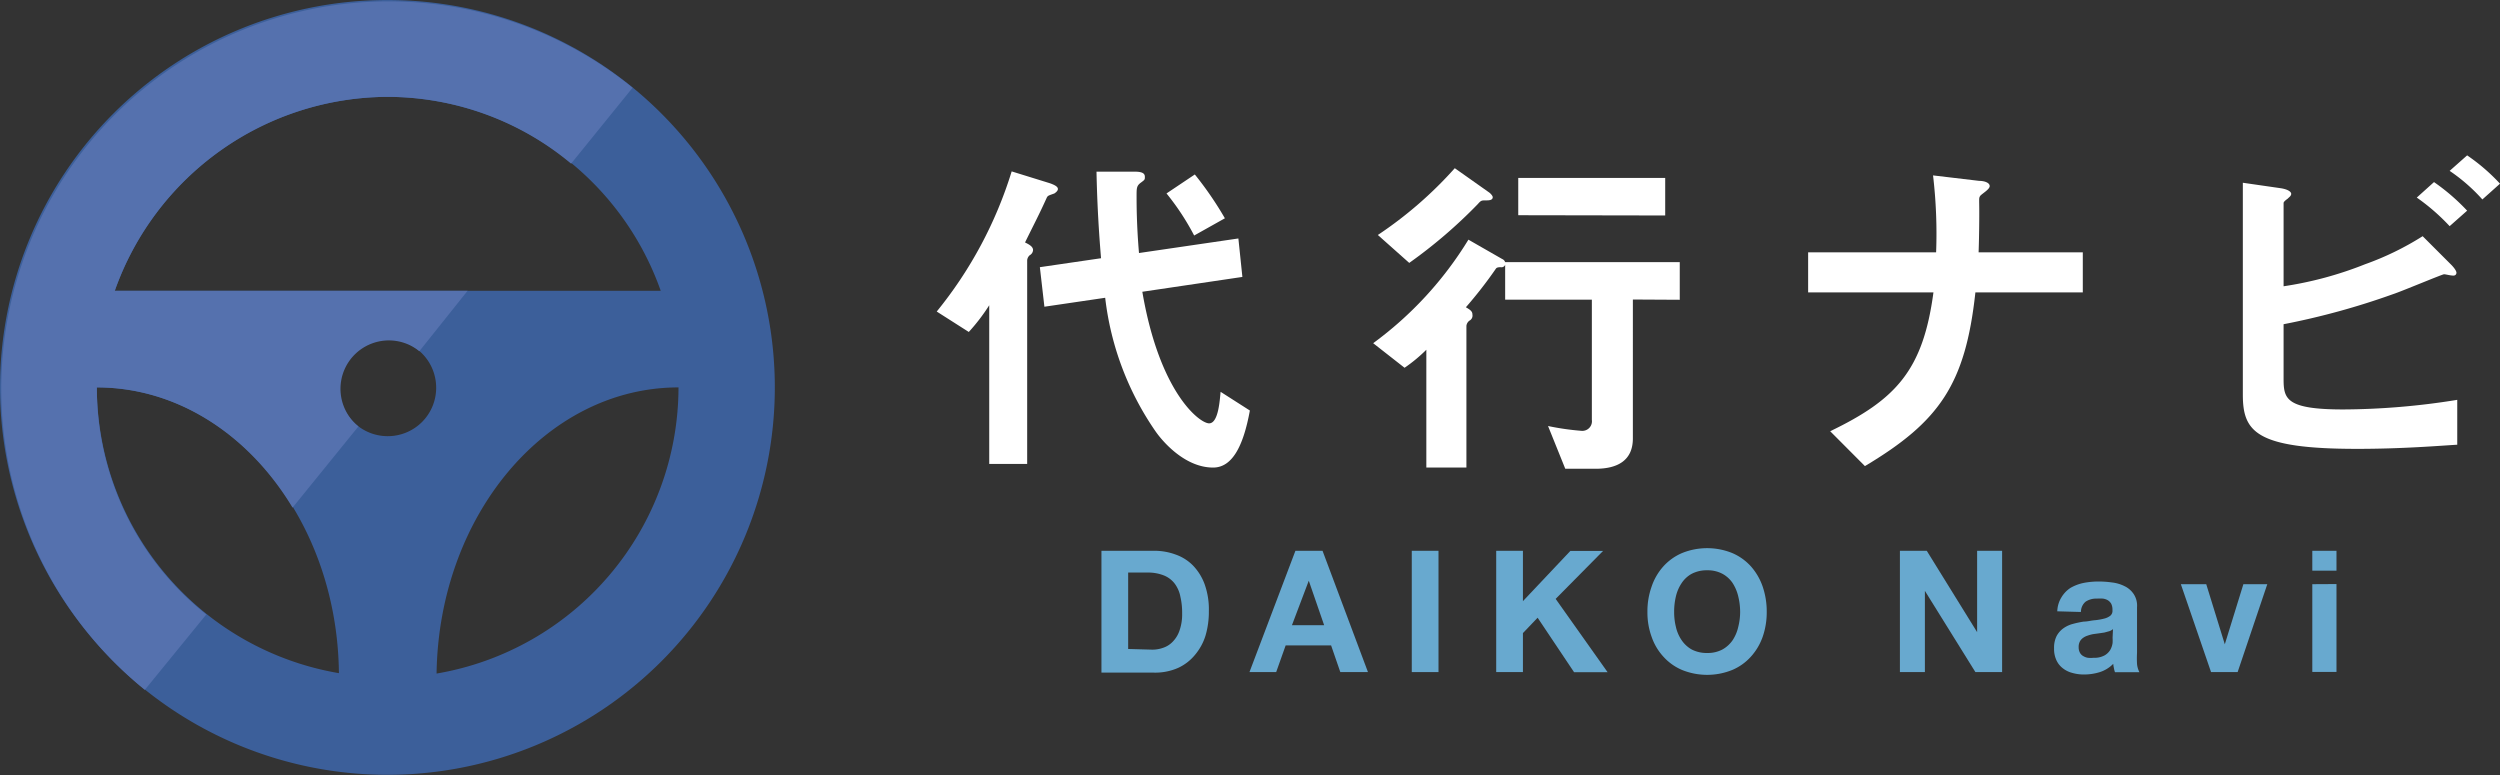 <svg xmlns="http://www.w3.org/2000/svg" viewBox="0 0 187.14 58.05"><rect x="0" y="0" width="187.14" height="58.05" fill="#333333" stroke="none"/><defs><style>.cls-1{fill:#3c5f9a;}.cls-2{fill:#5571ae;}.cls-3{fill:#fff;}.cls-4{fill:#68a9cf;}</style></defs><title>logo_f</title><g id="レイヤー_2" data-name="レイヤー 2"><g id="レイヤー_1-2" data-name="レイヤー 1"><path class="cls-1" d="M29,0a29,29,0,1,0,29,29A29,29,0,0,0,29,0Zm0,7.25A21.75,21.75,0,0,1,49.46,21.77H8.59A21.75,21.75,0,0,1,29,7.25Zm0,25.4A3.63,3.63,0,1,1,32.65,29,3.62,3.62,0,0,1,29,32.65ZM7.25,29c9.91,0,18,9.54,18.12,21.39A21.77,21.77,0,0,1,7.25,29ZM32.68,50.42C32.85,38.57,40.88,29,50.79,29A21.76,21.76,0,0,1,32.68,50.42Z"/><path class="cls-2" d="M10.84,51.64,15.44,46A21.64,21.64,0,0,1,7.25,29c6,0,11.36,3.53,14.65,9l4.93-6.08a3.62,3.62,0,1,1,4.56-5.63L35,21.77H8.59A21.75,21.75,0,0,1,29,7.25a21.47,21.47,0,0,1,13.75,5l4.6-5.68A29,29,0,1,0,10.84,51.64Z"/><path class="cls-3" d="M78.93,14.48c-.44.16-.49.16-.57.31-.62,1.37-1,2.07-1.63,3.36.31.15.6.31.6.57a.47.47,0,0,1-.24.38.55.55,0,0,0-.2.39V34.73H74.05V22.85a14.28,14.28,0,0,1-1.53,2l-2.4-1.53a31.12,31.12,0,0,0,5.61-10.49l2.84.88c.46.16.62.29.62.44S79,14.43,78.93,14.48ZM90.81,35c-2.14,0-3.82-2-4.31-2.71a22,22,0,0,1-3.77-10l-4.55.67L77.84,20l4.58-.67c-.16-1.91-.29-4-.34-6.48l2.87,0c.64,0,.75.18.75.39s0,.21-.31.44-.31.41-.31,1,0,2.14.18,4.26l7.44-1.09L93,20.73l-7.49,1.11c1.29,7.57,4.29,9.85,5,9.85s.8-1.81.86-2.36l2.19,1.4C93.06,33.47,92.21,35,90.81,35ZM89.39,17.63a18.68,18.68,0,0,0-2.07-3.15l2.12-1.42a25.9,25.9,0,0,1,2.25,3.28Z"/><path class="cls-3" d="M112.34,20c-.31,0-.34.08-.39.15A31.89,31.89,0,0,1,109.73,23c.36.21.49.32.49.55A.42.42,0,0,1,110,24a.56.56,0,0,0-.23.39V35h-3V26.18a11.47,11.47,0,0,1-1.63,1.35l-2.35-1.84a27.13,27.13,0,0,0,7.13-7.75l2.53,1.45a.39.39,0,0,1,.24.33A.29.29,0,0,1,112.34,20Zm-1.11-5c-.34,0-.36,0-.62.29a36.71,36.71,0,0,1-5.12,4.39l-2.35-2.09a30,30,0,0,0,5.76-5l2.59,1.83c.1.08.25.24.25.34C111.74,15,111.43,15,111.23,15Zm11,7.42V32.82c0,1.68-1.19,2.27-2.79,2.27h-2.27l-1.29-3.2a19.63,19.63,0,0,0,2.5.36.72.72,0,0,0,.78-.82v-9h-6.49V19.62h13.07v2.82Zm-8.58-6.31V13.32h11v2.81Z"/><path class="cls-3" d="M147.87,21.89c-.75,6.88-2.69,9.67-8.27,13L137,32.28c4.94-2.38,6.95-4.57,7.73-10.39h-9.38v-3h9.58a37.18,37.18,0,0,0-.23-5.76l3.46.41c.37,0,.78.13.78.39s-.62.59-.72.75-.06.2-.06,1.26c0,.05,0,1.6-.05,2.95h7.8v3Z"/><path class="cls-3" d="M176.44,33.6c-7.59,0-8.55-1.29-8.55-4.06V13.68l2.84.41c.52.08.78.26.78.42s-.16.25-.26.36c-.28.2-.31.28-.31.33v6.23a27.31,27.31,0,0,0,6.1-1.65,21.57,21.57,0,0,0,4.31-2.1l2.15,2.15s.38.38.38.59c0,0,0,.21-.23.21s-.57-.1-.7-.1-3.2,1.29-3.82,1.49a55.59,55.59,0,0,1-8.19,2.25v4.08c0,1.5.16,2.3,4.47,2.3a54.43,54.43,0,0,0,8.53-.72v3.36C182.7,33.36,179.91,33.6,176.44,33.6Zm6.93-16.67a15.36,15.36,0,0,0-2.46-2.14l1.29-1.16a15.42,15.42,0,0,1,2.48,2.14Zm2.45-2a13.16,13.16,0,0,0-2.45-2.14l1.31-1.16a14.38,14.38,0,0,1,2.46,2.12Z"/><path class="cls-4" d="M86.37,41.23a4.58,4.58,0,0,1,1.63.28,3.39,3.39,0,0,1,1.32.84,4,4,0,0,1,.86,1.4,5.58,5.58,0,0,1,.31,2,6.28,6.28,0,0,1-.25,1.83A4.11,4.11,0,0,1,89.47,49a3.55,3.55,0,0,1-1.29,1,4.24,4.24,0,0,1-1.81.35H82.45V41.23Zm-.14,7.4a2.39,2.39,0,0,0,.84-.14,1.74,1.74,0,0,0,.72-.46,2.17,2.17,0,0,0,.51-.85,3.65,3.65,0,0,0,.19-1.27,5.25,5.25,0,0,0-.13-1.24,2.38,2.38,0,0,0-.44-1,1.92,1.92,0,0,0-.81-.6,3.18,3.18,0,0,0-1.24-.21H84.45v5.72Z"/><path class="cls-4" d="M99,41.23l3.4,9.08h-2.07l-.69-2h-3.4l-.71,2h-2l3.44-9.08Zm.12,5.57-1.15-3.33h0L96.71,46.8Z"/><path class="cls-4" d="M107.68,41.23v9.08h-2V41.23Z"/><path class="cls-4" d="M114,41.23V45l3.55-3.76H120l-3.55,3.59,3.89,5.49h-2.51l-2.73-4.08L114,47.39v2.92h-2V41.23Z"/><path class="cls-4" d="M123.63,43.92a4.34,4.34,0,0,1,.88-1.52,4,4,0,0,1,1.4-1,5,5,0,0,1,3.76,0,4,4,0,0,1,1.4,1,4.49,4.49,0,0,1,.88,1.52,5.76,5.76,0,0,1,.3,1.89,5.56,5.56,0,0,1-.3,1.85,4.36,4.36,0,0,1-.88,1.49,3.94,3.94,0,0,1-1.4,1,5,5,0,0,1-3.76,0,3.94,3.94,0,0,1-1.4-1,4.21,4.21,0,0,1-.88-1.49,5.32,5.32,0,0,1-.31-1.85A5.51,5.51,0,0,1,123.63,43.92Zm1.82,3a2.85,2.85,0,0,0,.43,1,2.22,2.22,0,0,0,.76.7,2.41,2.41,0,0,0,1.15.26,2.34,2.34,0,0,0,1.14-.26,2.26,2.26,0,0,0,.77-.7,3,3,0,0,0,.42-1,4.56,4.56,0,0,0,.14-1.11,4.91,4.91,0,0,0-.14-1.16,3.2,3.2,0,0,0-.42-1,2.16,2.16,0,0,0-.77-.7,2.34,2.34,0,0,0-1.14-.26,2.41,2.41,0,0,0-1.15.26,2.13,2.13,0,0,0-.76.7,3,3,0,0,0-.43,1,4.91,4.91,0,0,0-.13,1.16A4.56,4.56,0,0,0,125.45,46.92Z"/><path class="cls-4" d="M144.23,41.23,148,47.32h0V41.23h1.87v9.08h-2l-3.78-6.08h0v6.08h-1.87V41.23Z"/><path class="cls-4" d="M154,45.76a2.11,2.11,0,0,1,.32-1.06A2.17,2.17,0,0,1,155,44a3.31,3.31,0,0,1,1-.37,5.82,5.82,0,0,1,1.09-.1,7,7,0,0,1,1,.07,2.79,2.79,0,0,1,.93.27,1.72,1.72,0,0,1,.68.57,1.56,1.56,0,0,1,.27,1v3.42a7.62,7.62,0,0,0,0,.85,1.71,1.71,0,0,0,.18.61h-1.83a1.57,1.57,0,0,1-.08-.31,1.77,1.77,0,0,1-.05-.32,2.45,2.45,0,0,1-1,.62,4,4,0,0,1-1.19.18,3.07,3.07,0,0,1-.88-.12,1.89,1.89,0,0,1-.71-.35,1.59,1.59,0,0,1-.48-.61,2,2,0,0,1-.17-.88,1.93,1.93,0,0,1,.19-.92,1.71,1.71,0,0,1,.51-.58,2.16,2.16,0,0,1,.72-.33,7.1,7.1,0,0,1,.8-.17c.28,0,.54-.08.81-.1a4.42,4.42,0,0,0,.7-.12,1.19,1.19,0,0,0,.48-.22.48.48,0,0,0,.16-.42,1,1,0,0,0-.09-.47.75.75,0,0,0-.26-.27,1,1,0,0,0-.36-.12,3.15,3.15,0,0,0-.46,0,1.42,1.42,0,0,0-.84.23,1,1,0,0,0-.35.77Zm4.17,1.33a.76.76,0,0,1-.28.16l-.37.1-.41.06-.44.06a3,3,0,0,0-.4.11,1.2,1.2,0,0,0-.34.17.78.78,0,0,0-.24.27.87.87,0,0,0-.09.42.86.86,0,0,0,.09.41.63.63,0,0,0,.25.26,1,1,0,0,0,.35.13,2,2,0,0,0,.42,0,1.6,1.6,0,0,0,.83-.18,1.16,1.16,0,0,0,.43-.42,1.46,1.46,0,0,0,.17-.51,3.58,3.58,0,0,0,0-.4Z"/><path class="cls-4" d="M165.51,50.31l-2.26-6.58h1.9l1.39,4.5h0l1.39-4.5h1.79l-2.22,6.58Z"/><path class="cls-4" d="M173.09,42.72V41.23h1.81v1.49Zm1.81,1v6.58h-1.81V43.73Z"/></g></g></svg>